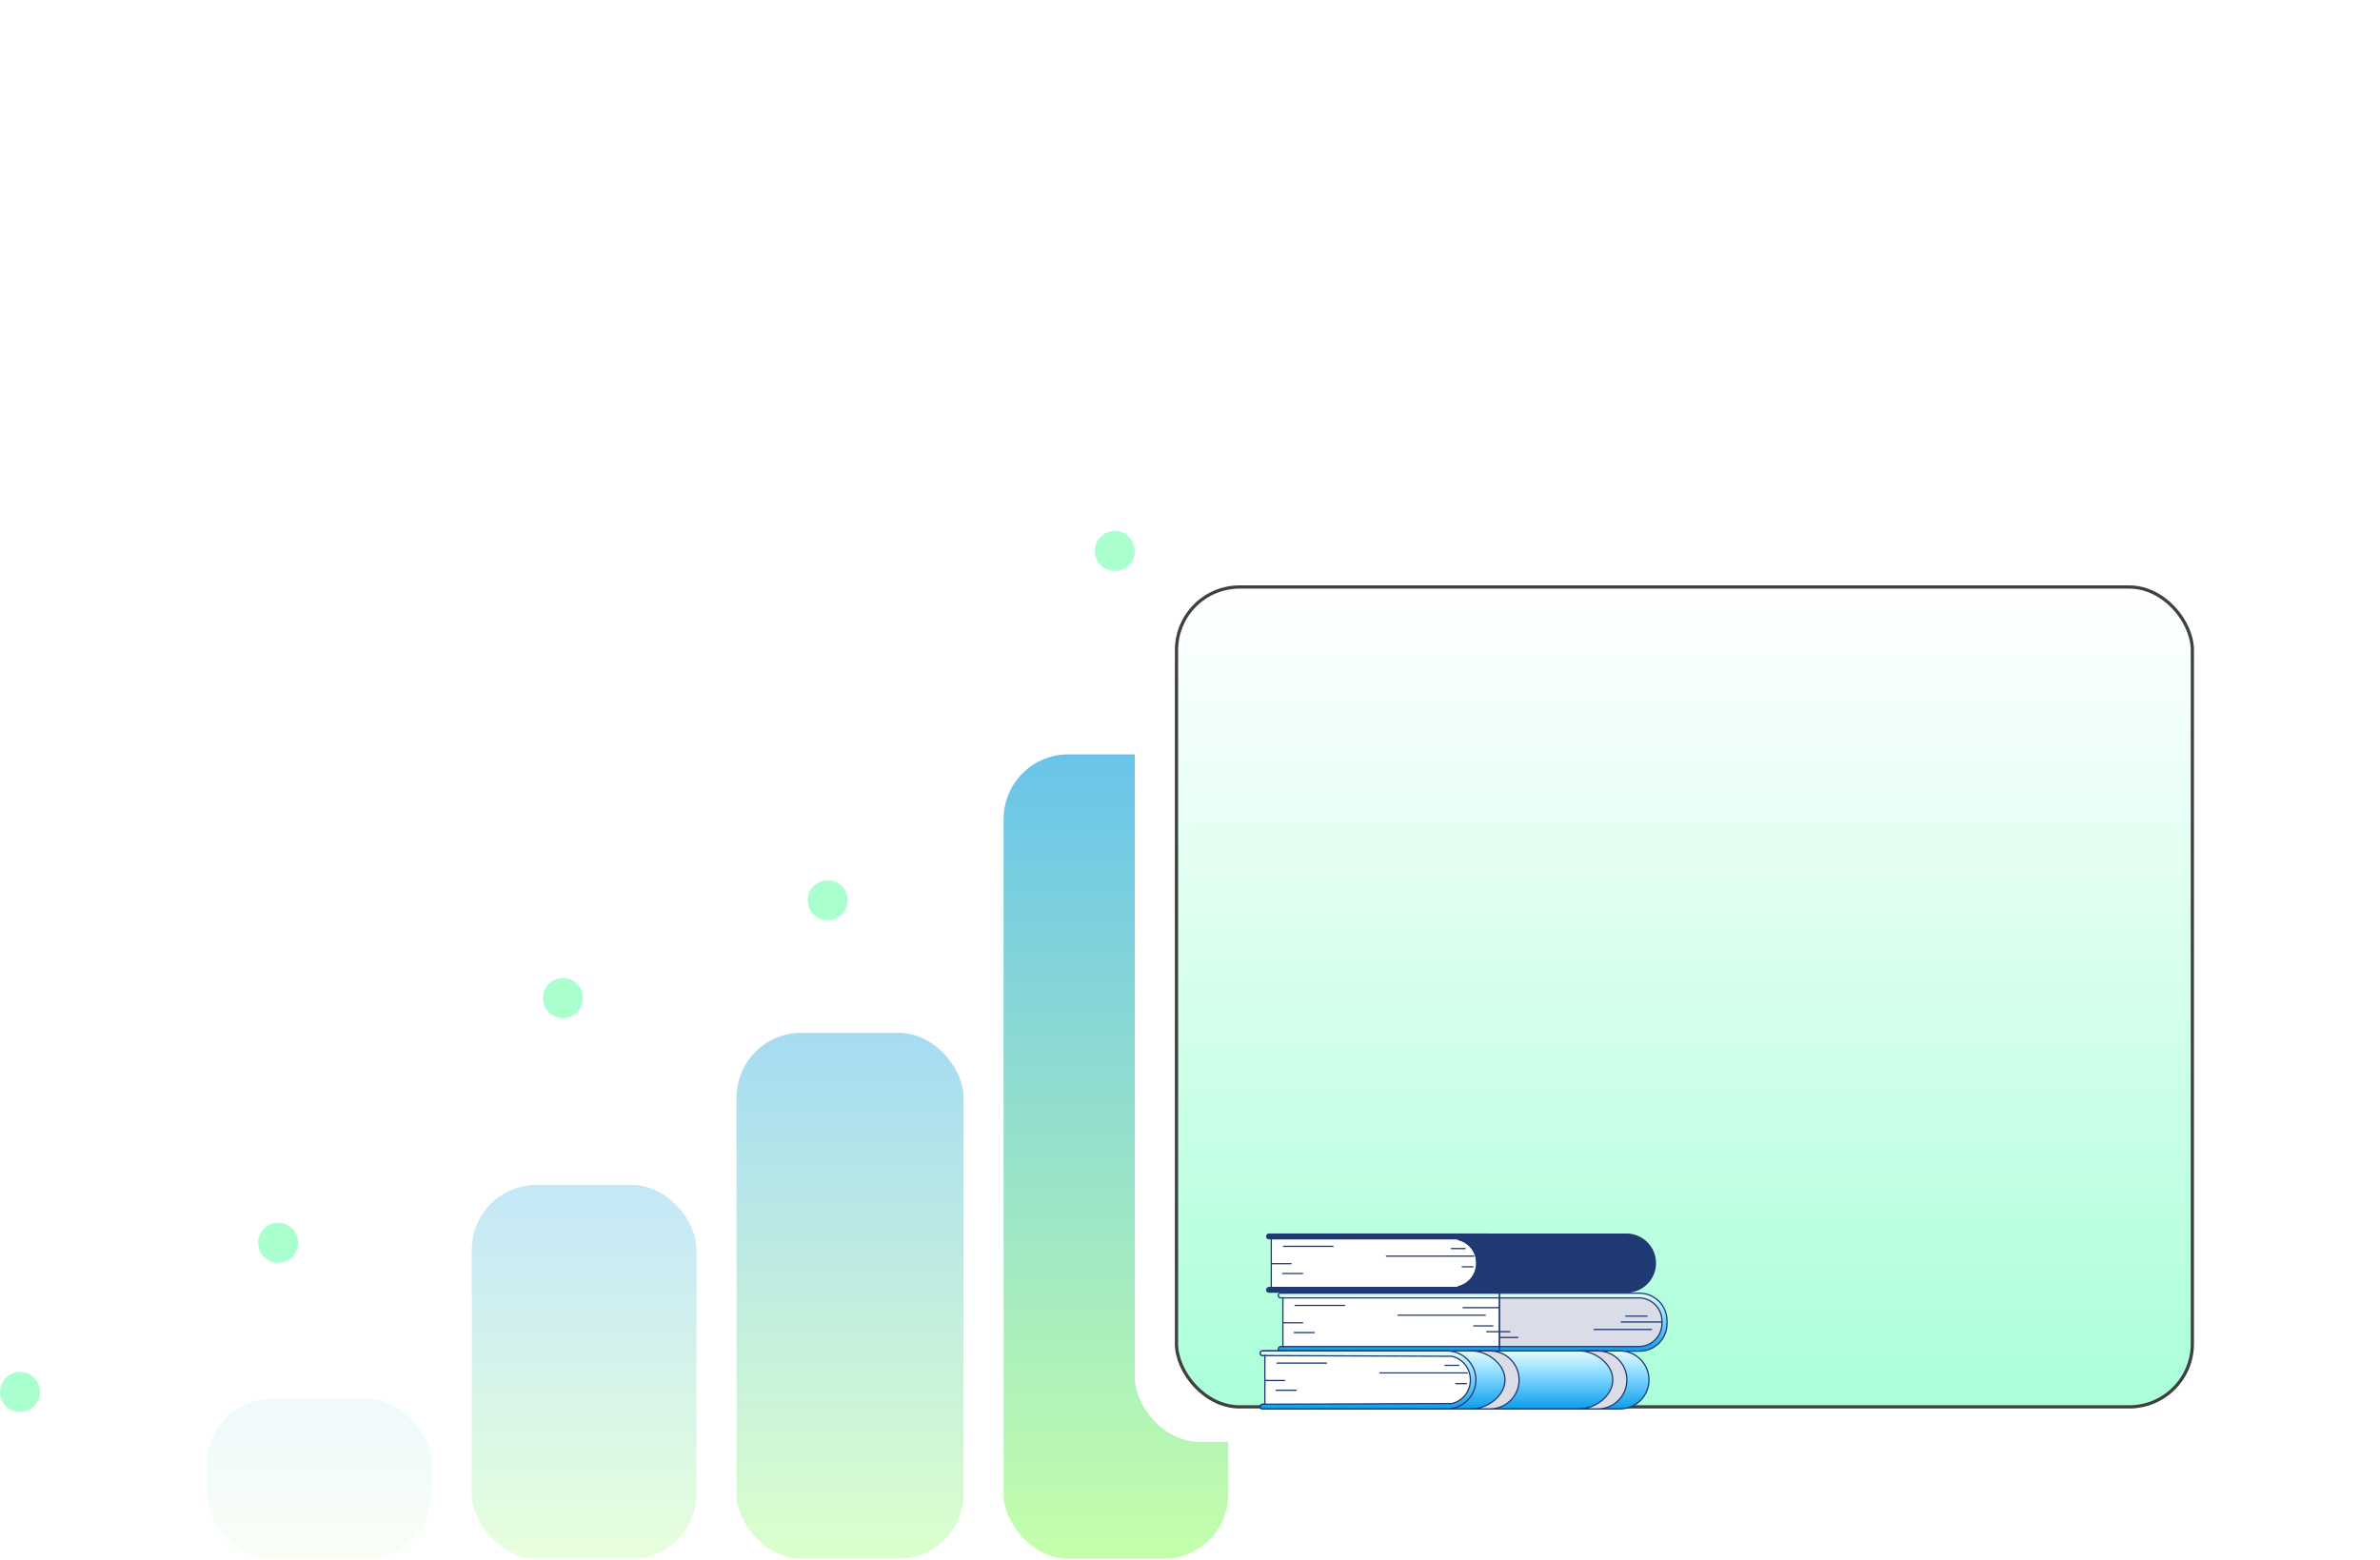 <?xml version="1.0" encoding="UTF-8"?> <svg xmlns="http://www.w3.org/2000/svg" width="735" height="482" viewBox="0 0 735 482" fill="none"><path d="M6.527 429.59C15.919 417.221 42.81 391.246 75.244 386.298C115.787 380.114 123.346 325.484 162.858 311.397C202.37 297.31 230.2 310.023 265.933 266.731C301.665 223.44 311.285 174.307 345.3 170.528" stroke="white" stroke-width="3"></path><circle cx="85.895" cy="383.893" r="6.184" fill="#AAFFCE"></circle><circle cx="6.184" cy="429.933" r="6.184" fill="#AAFFCE"></circle><circle cx="173.856" cy="308.305" r="6.184" fill="#AAFFCE"></circle><circle cx="255.626" cy="278.07" r="6.184" fill="#AAFFCE"></circle><circle cx="344.27" cy="170.184" r="6.184" fill="#AAFFCE"></circle><rect opacity="0.4" x="145.695" y="366.01" width="69.404" height="115.473" rx="20" fill="url(#paint0_linear_51_54803)"></rect><rect opacity="0.1" x="63.922" y="432.108" width="69.404" height="49.375" rx="20" fill="url(#paint1_linear_51_54803)"></rect><rect opacity="0.6" x="227.469" y="319.024" width="70.091" height="162.459" rx="20" fill="url(#paint2_linear_51_54803)"></rect><rect x="309.926" y="233.016" width="69.404" height="248.466" rx="20" fill="url(#paint3_linear_51_54803)"></rect><g filter="url(#filter0_d_51_54803)"><rect x="350.961" y="168.384" width="338.46" height="272.492" rx="19.5" fill="white" stroke="white"></rect><rect x="363.332" y="177.317" width="313.722" height="253.251" rx="19.5" fill="url(#paint4_linear_51_54803)" stroke="#404040"></rect><g clip-path="url(#clip0_51_54803)"><path d="M396.535 411.93V396.885H395.46C395.071 396.885 394.755 396.569 394.755 396.181V396.15C394.755 395.761 395.071 395.446 395.46 395.446H463.102V413.392H395.46C395.071 413.392 394.755 413.076 394.755 412.688C394.755 412.299 395.071 411.984 395.46 411.93H396.535Z" fill="url(#paint5_linear_51_54803)"></path><path d="M395.463 413.58H463.104C463.212 413.58 463.297 413.495 463.297 413.388V395.441C463.297 395.334 463.212 395.249 463.104 395.249H395.463C394.97 395.249 394.565 395.649 394.565 396.146C394.565 396.673 394.966 397.073 395.463 397.073H396.345V411.733H395.463C394.939 411.802 394.565 412.21 394.565 412.683C394.565 413.157 394.966 413.58 395.463 413.58ZM462.912 413.195H395.463C395.181 413.195 394.95 412.964 394.95 412.683C394.95 412.403 395.181 412.16 395.49 412.118H396.538C396.645 412.118 396.73 412.033 396.73 411.925V396.88C396.73 396.773 396.645 396.688 396.538 396.688H395.463C395.181 396.688 394.95 396.457 394.95 396.176C394.95 395.861 395.181 395.634 395.463 395.634H462.912V413.195Z" fill="#1F3972"></path><path d="M396.188 396.911H463.105V411.925H396.188V396.911Z" fill="white"></path><path d="M396.187 412.118H463.104C463.212 412.118 463.297 412.033 463.297 411.925V396.911C463.297 396.803 463.212 396.719 463.104 396.719H396.187C396.079 396.719 395.994 396.803 395.994 396.911V411.925C395.994 412.033 396.079 412.118 396.187 412.118ZM462.912 411.733H396.38V397.103H462.912V411.733Z" fill="#1F3972"></path><path d="M506.325 395.46H463.11V413.372H506.325C511.01 413.372 514.812 409.574 514.812 404.895V403.941C514.812 399.262 511.01 395.464 506.325 395.464V395.46Z" fill="url(#paint6_linear_51_54803)"></path><path d="M463.108 413.564H506.324C511.113 413.564 515.004 409.674 515.004 404.892V403.937C515.004 399.154 511.109 395.268 506.324 395.268H463.108C463 395.268 462.916 395.353 462.916 395.461V413.372C462.916 413.48 463 413.564 463.108 413.564ZM506.324 395.653C510.897 395.653 514.619 399.37 514.619 403.937V404.892C514.619 409.463 510.897 413.18 506.324 413.18H463.301V395.653H506.324Z" fill="#1F3972"></path><path d="M506.13 396.911H463.111V411.925H506.13C510.056 411.925 513.246 408.739 513.246 404.818V404.018C513.246 400.097 510.056 396.911 506.13 396.911Z" fill="#DADCE8"></path><path d="M463.11 412.118H506.129C510.159 412.118 513.438 408.843 513.438 404.818V404.018C513.438 399.993 510.159 396.719 506.129 396.719H463.11C463.002 396.719 462.917 396.803 462.917 396.911V411.925C462.917 412.033 463.002 412.118 463.11 412.118ZM506.129 397.103C509.947 397.103 513.052 400.205 513.052 404.018V404.818C513.052 408.632 509.947 411.733 506.129 411.733H463.303V397.103H506.129Z" fill="#1F3972"></path><path d="M451.832 400.113H462.843C462.95 400.113 463.035 400.028 463.035 399.92C463.035 399.813 462.95 399.728 462.843 399.728H451.832C451.724 399.728 451.639 399.813 451.639 399.92C451.639 400.028 451.724 400.113 451.832 400.113Z" fill="#1F3972"></path><path d="M431.741 402.449H458.714C458.821 402.449 458.906 402.364 458.906 402.257C458.906 402.149 458.821 402.064 458.714 402.064H431.741C431.633 402.064 431.548 402.149 431.548 402.257C431.548 402.364 431.633 402.449 431.741 402.449Z" fill="#1F3972"></path><path d="M455.132 405.747H461.05C461.157 405.747 461.242 405.662 461.242 405.555C461.242 405.447 461.157 405.362 461.05 405.362H455.132C455.024 405.362 454.939 405.447 454.939 405.555C454.939 405.662 455.024 405.747 455.132 405.747Z" fill="#1F3972"></path><path d="M399.945 399.425H415.221C415.329 399.425 415.414 399.34 415.414 399.232C415.414 399.125 415.329 399.04 415.221 399.04H399.945C399.838 399.04 399.753 399.125 399.753 399.232C399.753 399.34 399.838 399.425 399.945 399.425Z" fill="#1F3972"></path><path d="M396.374 404.785H402.292C402.4 404.785 402.484 404.7 402.484 404.592C402.484 404.484 402.4 404.4 402.292 404.4H396.374C396.266 404.4 396.181 404.484 396.181 404.592C396.181 404.7 396.266 404.785 396.374 404.785Z" fill="#1F3972"></path><path d="M399.675 407.809H405.866C405.974 407.809 406.059 407.724 406.059 407.616C406.059 407.509 405.974 407.424 405.866 407.424H399.675C399.567 407.424 399.482 407.509 399.482 407.616C399.482 407.724 399.567 407.809 399.675 407.809Z" fill="#1F3972"></path><path d="M500.685 404.538H513.245C513.353 404.538 513.438 404.453 513.438 404.346C513.438 404.238 513.353 404.153 513.245 404.153H500.685C500.577 404.153 500.492 404.238 500.492 404.346C500.492 404.453 500.577 404.538 500.685 404.538Z" fill="#1F3972"></path><path d="M502.059 402.726H508.667C508.775 402.726 508.859 402.641 508.859 402.533C508.859 402.426 508.775 402.341 508.667 402.341H502.059C501.952 402.341 501.867 402.426 501.867 402.533C501.867 402.641 501.952 402.726 502.059 402.726Z" fill="#1F3972"></path><path d="M492.292 406.846H510.046C510.154 406.846 510.238 406.762 510.238 406.654C510.238 406.546 510.154 406.462 510.046 406.462H492.292C492.185 406.462 492.1 406.546 492.1 406.654C492.1 406.762 492.185 406.846 492.292 406.846Z" fill="#1F3972"></path><path d="M463.112 409.321H468.753C468.861 409.321 468.945 409.236 468.945 409.128C468.945 409.021 468.861 408.936 468.753 408.936H463.112C463.004 408.936 462.92 409.021 462.92 409.128C462.92 409.236 463.004 409.321 463.112 409.321Z" fill="#1F3972"></path><path d="M459.126 407.535H466.28C466.388 407.535 466.473 407.451 466.473 407.343C466.473 407.235 466.388 407.151 466.28 407.151H459.126C459.018 407.151 458.933 407.235 458.933 407.343C458.933 407.451 459.018 407.535 459.126 407.535Z" fill="#1F3972"></path><path d="M389.898 414.707C389.509 414.707 389.193 414.391 389.193 414.003V413.972C389.193 413.583 389.509 413.268 389.898 413.268H457.539V413.287H500.273C505.228 413.287 509.242 417.296 509.242 422.245C509.242 427.193 505.228 431.202 500.273 431.202H458.568V431.218H389.894C389.505 431.218 389.189 430.902 389.189 430.513C389.189 430.125 389.505 429.809 389.894 429.755H390.969V414.711H389.894L389.898 414.707Z" fill="url(#paint7_linear_51_54803)"></path><path d="M389.897 431.402H458.574C458.601 431.402 458.628 431.398 458.652 431.386H500.28C505.331 431.386 509.441 427.281 509.441 422.236C509.441 417.192 505.331 413.086 500.28 413.086H457.615C457.592 413.075 457.569 413.071 457.542 413.071H389.9C389.407 413.071 389.003 413.471 389.003 413.967C389.003 414.494 389.403 414.895 389.9 414.895H390.783V429.555H389.9C389.376 429.624 389.003 430.032 389.003 430.505C389.003 430.979 389.403 431.402 389.9 431.402H389.897ZM458.494 431.017H389.897C389.615 431.017 389.384 430.786 389.384 430.505C389.384 430.224 389.615 429.982 389.924 429.94H390.971C391.079 429.94 391.164 429.855 391.164 429.747V414.702C391.164 414.595 391.079 414.51 390.971 414.51H389.897C389.615 414.51 389.384 414.279 389.384 413.998C389.384 413.683 389.615 413.456 389.897 413.456H457.465C457.496 413.471 457.53 413.475 457.565 413.471H500.28C505.119 413.471 509.056 417.403 509.056 422.236C509.056 427.069 505.119 431.002 500.28 431.002H458.574C458.547 431.002 458.521 431.005 458.497 431.017H458.494Z" fill="#1F3972"></path><path d="M498.057 422.235C498.057 417.287 492.679 413.278 487.728 413.278H493.461C498.415 413.278 502.43 417.287 502.43 422.235C502.43 427.184 498.415 431.193 493.461 431.193H487.728C492.682 431.193 498.057 427.184 498.057 422.235Z" fill="#DADCE8"></path><path d="M487.727 431.386H493.459C498.51 431.386 502.621 427.28 502.621 422.235C502.621 417.191 498.51 413.085 493.459 413.085H487.727C487.619 413.085 487.534 413.17 487.534 413.278C487.534 413.386 487.619 413.47 487.727 413.47C492.415 413.47 497.863 417.299 497.863 422.235C497.863 427.172 492.415 431.001 487.727 431.001C487.619 431.001 487.534 431.085 487.534 431.193C487.534 431.301 487.619 431.386 487.727 431.386ZM493.459 413.474C498.298 413.474 502.236 417.406 502.236 422.239C502.236 427.072 498.298 431.005 493.459 431.005H490.439C494.473 429.885 498.248 426.449 498.248 422.239C498.248 418.03 494.473 414.594 490.439 413.474H493.459Z" fill="#1F3972"></path><path d="M464.768 422.235C464.768 417.287 459.389 413.278 454.439 413.278H460.172C465.126 413.278 469.141 417.287 469.141 422.235C469.141 427.184 465.126 431.193 460.172 431.193H454.439C459.393 431.193 464.768 427.184 464.768 422.235Z" fill="#DADCE8"></path><path d="M454.438 431.386H460.17C465.221 431.386 469.332 427.28 469.332 422.235C469.332 417.191 465.221 413.085 460.17 413.085H454.438C454.33 413.085 454.245 413.17 454.245 413.278C454.245 413.386 454.33 413.47 454.438 413.47C459.126 413.47 464.574 417.299 464.574 422.235C464.574 427.172 459.126 431.001 454.438 431.001C454.33 431.001 454.245 431.085 454.245 431.193C454.245 431.301 454.33 431.386 454.438 431.386ZM460.17 413.474C465.009 413.474 468.947 417.406 468.947 422.239C468.947 427.072 465.009 431.005 460.17 431.005H457.15C461.184 429.885 464.959 426.449 464.959 422.239C464.959 418.03 461.184 414.594 457.15 413.474H460.17Z" fill="#1F3972"></path><path d="M389.192 430.505C389.192 430.116 389.508 429.801 389.897 429.747H390.972V414.702H389.897C389.508 414.702 389.192 414.387 389.192 413.998V413.967C389.192 413.578 389.508 413.263 389.897 413.263H404.09V413.282H446.824C451.778 413.282 455.793 417.292 455.793 422.24C455.793 427.188 451.778 431.198 446.824 431.198H405.119V431.213H389.889C389.5 431.213 389.184 430.897 389.184 430.509L389.192 430.505Z" fill="url(#paint8_linear_51_54803)"></path><path d="M389.896 431.402H405.125C405.152 431.402 405.179 431.398 405.202 431.386H446.831C451.881 431.386 455.992 427.281 455.992 422.236C455.992 417.192 451.881 413.086 446.831 413.086H404.166C404.143 413.075 404.12 413.071 404.093 413.071H389.899C389.406 413.071 389.002 413.471 389.002 413.967C389.002 414.494 389.402 414.895 389.899 414.895H390.782V429.555H389.899C389.375 429.624 389.002 430.032 389.002 430.505C389.002 430.979 389.402 431.402 389.899 431.402H389.896ZM405.048 431.017H389.896C389.614 431.017 389.383 430.786 389.383 430.505C389.383 430.224 389.614 429.982 389.923 429.94H390.97C391.078 429.94 391.163 429.855 391.163 429.747V414.702C391.163 414.595 391.078 414.51 390.97 414.51H389.896C389.614 414.51 389.383 414.279 389.383 413.998C389.383 413.683 389.614 413.456 389.896 413.456H404.016C404.046 413.471 404.081 413.475 404.116 413.471H446.831C451.669 413.471 455.607 417.403 455.607 422.236C455.607 427.069 451.669 431.002 446.831 431.002H405.125C405.098 431.002 405.071 431.005 405.048 431.017Z" fill="#1F3972"></path><path d="M448.384 414.938C451.651 415.723 454.078 418.659 454.078 422.165V422.307C454.078 425.812 451.651 428.748 448.384 429.533L390.621 429.741V414.727L448.384 414.934V414.938Z" fill="white"></path><path d="M390.623 429.937L448.387 429.73C448.387 429.73 448.417 429.73 448.433 429.726C451.873 428.899 454.277 425.847 454.277 422.311V422.165C454.277 418.629 451.873 415.577 448.433 414.75C448.417 414.75 448.402 414.746 448.387 414.746L390.623 414.539C390.562 414.527 390.523 414.558 390.488 414.596C390.454 414.631 390.431 414.681 390.431 414.731V429.745C390.431 429.795 390.45 429.845 390.488 429.88C390.523 429.914 390.573 429.937 390.623 429.937ZM448.363 429.345L390.816 429.553V414.923L448.363 415.131C451.619 415.924 453.888 418.813 453.888 422.165V422.311C453.888 425.663 451.619 428.552 448.363 429.345Z" fill="#1F3972"></path><path d="M446.264 417.934H450.479C450.587 417.934 450.672 417.849 450.672 417.742C450.672 417.634 450.587 417.549 450.479 417.549H446.264C446.157 417.549 446.072 417.634 446.072 417.742C446.072 417.849 446.157 417.934 446.264 417.934Z" fill="#1F3972"></path><path d="M426.171 420.269H453.143C453.251 420.269 453.336 420.185 453.336 420.077C453.336 419.969 453.251 419.885 453.143 419.885H426.171C426.063 419.885 425.978 419.969 425.978 420.077C425.978 420.185 426.063 420.269 426.171 420.269Z" fill="#1F3972"></path><path d="M449.564 423.567H452.882C452.989 423.567 453.074 423.483 453.074 423.375C453.074 423.267 452.989 423.182 452.882 423.182H449.564C449.457 423.182 449.372 423.267 449.372 423.375C449.372 423.483 449.457 423.567 449.564 423.567Z" fill="#1F3972"></path><path d="M394.379 417.245H409.655C409.763 417.245 409.848 417.16 409.848 417.053C409.848 416.945 409.763 416.86 409.655 416.86H394.379C394.271 416.86 394.187 416.945 394.187 417.053C394.187 417.16 394.271 417.245 394.379 417.245Z" fill="#1F3972"></path><path d="M390.804 422.606H396.721C396.829 422.606 396.914 422.521 396.914 422.413C396.914 422.305 396.829 422.221 396.721 422.221H390.804C390.696 422.221 390.611 422.305 390.611 422.413C390.611 422.521 390.696 422.606 390.804 422.606Z" fill="#1F3972"></path><path d="M394.104 425.629H400.296C400.404 425.629 400.488 425.545 400.488 425.437C400.488 425.329 400.404 425.244 400.296 425.244H394.104C393.997 425.244 393.912 425.329 393.912 425.437C393.912 425.545 393.997 425.629 394.104 425.629Z" fill="#1F3972"></path><path d="M391.886 378.631C391.497 378.631 391.181 378.316 391.181 377.927V377.896C391.181 377.508 391.497 377.192 391.886 377.192H459.528V377.211H502.262C507.216 377.211 511.231 381.221 511.231 386.169C511.231 391.117 507.216 395.127 502.262 395.127H460.556V395.142H391.882C391.493 395.142 391.177 394.827 391.177 394.438C391.177 394.049 391.493 393.734 391.882 393.68H392.957V378.635H391.882L391.886 378.631Z" fill="#1F3972"></path><path d="M391.885 395.331H460.559C460.586 395.331 460.613 395.327 460.636 395.316H502.264C507.315 395.316 511.426 391.21 511.426 386.165C511.426 381.121 507.315 377.015 502.264 377.015H459.6C459.577 377.004 459.554 377 459.527 377H391.885C391.392 377 390.987 377.4 390.987 377.897C390.987 378.424 391.388 378.824 391.885 378.824H392.767V393.484H391.885C391.361 393.553 390.987 393.961 390.987 394.434C390.987 394.908 391.388 395.331 391.885 395.331ZM460.486 394.946H391.885C391.604 394.946 391.373 394.715 391.373 394.434C391.373 394.154 391.604 393.911 391.912 393.869H392.96C393.068 393.869 393.153 393.784 393.153 393.676V378.631C393.153 378.524 393.068 378.439 392.96 378.439H391.885C391.604 378.439 391.373 378.208 391.373 377.927C391.373 377.612 391.604 377.385 391.885 377.385H459.453C459.484 377.4 459.519 377.404 459.554 377.4H502.268C507.107 377.4 511.045 381.333 511.045 386.165C511.045 390.998 507.107 394.931 502.268 394.931H460.563C460.536 394.931 460.509 394.935 460.486 394.946Z" fill="#1F3972"></path><path d="M450.372 378.657V378.865C453.639 379.65 456.066 382.585 456.066 386.091V386.233C456.066 389.739 453.639 392.674 450.372 393.459V393.667H392.609V378.653H450.372V378.657Z" fill="white"></path><path d="M392.608 393.864H450.371C450.479 393.864 450.564 393.78 450.564 393.672V393.614C453.923 392.737 456.258 389.724 456.258 386.238V386.092C456.258 382.606 453.923 379.593 450.564 378.716V378.658C450.564 378.55 450.479 378.466 450.371 378.466H392.608C392.5 378.466 392.415 378.55 392.415 378.658V393.672C392.415 393.78 392.5 393.864 392.608 393.864ZM450.178 393.48H392.8V378.85H450.178V378.866C450.178 378.954 450.24 379.031 450.325 379.054C453.592 379.839 455.873 382.737 455.873 386.092V386.238C455.873 389.597 453.592 392.491 450.325 393.28C450.24 393.299 450.178 393.376 450.178 393.468V393.484V393.48Z" fill="#1F3972"></path><path d="M456.07 386.239V386.096C456.07 382.591 453.642 379.655 450.375 378.87V378.662H502.221C506.332 378.662 509.664 381.991 509.664 386.096V386.239C509.664 390.344 506.332 393.673 502.221 393.673H450.375V393.465C453.642 392.68 456.07 389.744 456.07 386.239Z" fill="#1F3972"></path><path d="M450.374 393.864H502.22C506.431 393.864 509.856 390.444 509.856 386.238V386.092C509.856 381.886 506.431 378.466 502.22 378.466H450.374C450.266 378.466 450.181 378.55 450.181 378.658V378.866C450.181 378.954 450.243 379.031 450.328 379.054C453.595 379.839 455.876 382.737 455.876 386.092V386.238C455.876 389.597 453.595 392.491 450.328 393.28C450.243 393.299 450.181 393.376 450.181 393.468V393.676C450.181 393.784 450.266 393.868 450.374 393.868V393.864ZM502.22 378.85C506.219 378.85 509.47 382.098 509.47 386.092V386.238C509.47 390.232 506.219 393.48 502.22 393.48H451.021C454.138 392.46 456.261 389.563 456.261 386.238V386.092C456.261 382.764 454.134 379.87 451.021 378.85H502.22Z" fill="#1F3972"></path><path d="M448.253 381.859H452.468C452.576 381.859 452.66 381.774 452.66 381.666C452.66 381.559 452.576 381.474 452.468 381.474H448.253C448.145 381.474 448.06 381.559 448.06 381.666C448.06 381.774 448.145 381.859 448.253 381.859Z" fill="#1F3972"></path><path d="M428.155 384.195H455.128C455.236 384.195 455.32 384.11 455.32 384.003C455.32 383.895 455.236 383.81 455.128 383.81H428.155C428.047 383.81 427.963 383.895 427.963 384.003C427.963 384.11 428.047 384.195 428.155 384.195Z" fill="#1F3972"></path><path d="M451.553 387.497H454.87C454.978 387.497 455.063 387.412 455.063 387.304C455.063 387.197 454.978 387.112 454.87 387.112H451.553C451.445 387.112 451.36 387.197 451.36 387.304C451.36 387.412 451.445 387.497 451.553 387.497Z" fill="#1F3972"></path><path d="M396.371 381.175H411.647C411.755 381.175 411.84 381.091 411.84 380.983C411.84 380.875 411.755 380.791 411.647 380.791H396.371C396.264 380.791 396.179 380.875 396.179 380.983C396.179 381.091 396.264 381.175 396.371 381.175Z" fill="#1F3972"></path><path d="M392.792 386.535H398.71C398.818 386.535 398.902 386.451 398.902 386.343C398.902 386.235 398.818 386.15 398.71 386.15H392.792C392.684 386.15 392.599 386.235 392.599 386.343C392.599 386.451 392.684 386.535 392.792 386.535Z" fill="#1F3972"></path><path d="M396.097 389.555H402.288C402.396 389.555 402.481 389.47 402.481 389.362C402.481 389.255 402.396 389.17 402.288 389.17H396.097C395.989 389.17 395.904 389.255 395.904 389.362C395.904 389.47 395.989 389.555 396.097 389.555Z" fill="#1F3972"></path></g></g><defs><filter id="filter0_d_51_54803" x="274" y="0" width="461" height="479.376" filterUnits="userSpaceOnUse" color-interpolation-filters="sRGB"><feFlood flood-opacity="0" result="BackgroundImageFix"></feFlood><feColorMatrix in="SourceAlpha" type="matrix" values="0 0 0 0 0 0 0 0 0 0 0 0 0 0 0 0 0 0 127 0" result="hardAlpha"></feColorMatrix><feOffset dy="4"></feOffset><feGaussianBlur stdDeviation="17"></feGaussianBlur><feComposite in2="hardAlpha" operator="out"></feComposite><feColorMatrix type="matrix" values="0 0 0 0 0 0 0 0 0 0 0 0 0 0 0 0 0 0 0.25 0"></feColorMatrix><feBlend mode="normal" in2="BackgroundImageFix" result="effect1_dropShadow_51_54803"></feBlend><feBlend mode="normal" in="SourceGraphic" in2="effect1_dropShadow_51_54803" result="shape"></feBlend></filter><linearGradient id="paint0_linear_51_54803" x1="180.397" y1="366.01" x2="180.397" y2="481.483" gradientUnits="userSpaceOnUse"><stop stop-color="#6AC4EA"></stop><stop offset="1" stop-color="#C4FFAA"></stop></linearGradient><linearGradient id="paint1_linear_51_54803" x1="98.624" y1="432.108" x2="98.624" y2="481.483" gradientUnits="userSpaceOnUse"><stop stop-color="#6AC4EA"></stop><stop offset="1" stop-color="#C4FFAA"></stop></linearGradient><linearGradient id="paint2_linear_51_54803" x1="262.514" y1="319.024" x2="262.514" y2="481.483" gradientUnits="userSpaceOnUse"><stop stop-color="#6AC4EA"></stop><stop offset="1" stop-color="#C4FFAA"></stop></linearGradient><linearGradient id="paint3_linear_51_54803" x1="344.628" y1="233.016" x2="344.628" y2="481.483" gradientUnits="userSpaceOnUse"><stop stop-color="#6AC4EA"></stop><stop offset="1" stop-color="#C4FFAA"></stop></linearGradient><linearGradient id="paint4_linear_51_54803" x1="520.193" y1="176.817" x2="520.193" y2="431.068" gradientUnits="userSpaceOnUse"><stop stop-color="white"></stop><stop offset="1" stop-color="#AAFFD9"></stop></linearGradient><linearGradient id="paint5_linear_51_54803" x1="428.928" y1="395.446" x2="428.928" y2="413.392" gradientUnits="userSpaceOnUse"><stop stop-color="#E5FBFC"></stop><stop offset="0.457" stop-color="#7DD6FF"></stop><stop offset="1" stop-color="#0D9DEA"></stop></linearGradient><linearGradient id="paint6_linear_51_54803" x1="488.961" y1="395.46" x2="488.961" y2="413.372" gradientUnits="userSpaceOnUse"><stop stop-color="#E5FBFC"></stop><stop offset="0.457" stop-color="#7DD6FF"></stop><stop offset="1" stop-color="#0D9DEA"></stop></linearGradient><linearGradient id="paint7_linear_51_54803" x1="449.215" y1="413.268" x2="449.215" y2="431.218" gradientUnits="userSpaceOnUse"><stop stop-color="#E5FBFC"></stop><stop offset="0.457" stop-color="#7DD6FF"></stop><stop offset="1" stop-color="#0D9DEA"></stop></linearGradient><linearGradient id="paint8_linear_51_54803" x1="422.488" y1="413.263" x2="422.488" y2="431.213" gradientUnits="userSpaceOnUse"><stop stop-color="#E5FBFC"></stop><stop offset="0.457" stop-color="#7DD6FF"></stop><stop offset="1" stop-color="#0D9DEA"></stop></linearGradient><clipPath id="clip0_51_54803"><rect width="393" height="406" fill="white" transform="translate(308 30)"></rect></clipPath></defs></svg> 